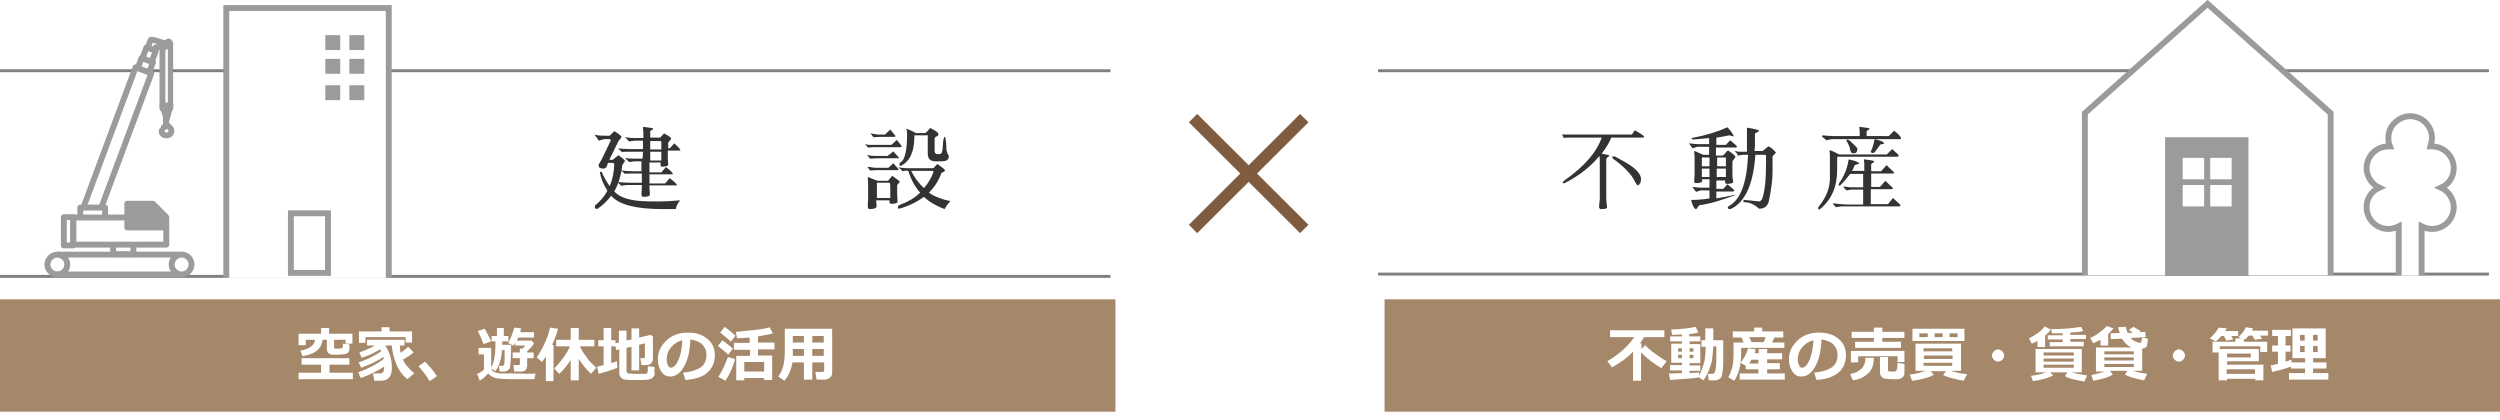 <?xml version="1.0" encoding="utf-8"?>
<!-- Generator: Adobe Illustrator 25.4.1, SVG Export Plug-In . SVG Version: 6.00 Build 0)  -->
<svg version="1.1" id="レイヤー_1" xmlns="http://www.w3.org/2000/svg" xmlns:xlink="http://www.w3.org/1999/xlink" x="0px"
	 y="0px" width="654px" height="110px" viewBox="0 0 654 110" style="enable-background:new 0 0 654 110;" xml:space="preserve">
<style type="text/css">
	.st0{fill:#A58769;}
	.st1{fill:#333333;}
	.st2{fill:none;stroke:#808080;stroke-width:0.772;stroke-miterlimit:10;}
	.st3{fill:#FFFFFF;stroke:#9B9B9B;stroke-width:1.544;}
	.st4{fill:#9B9B9B;}
	.st5{fill:#FFFFFF;}
	.st6{fill:#FFFFFF;stroke:#9B9B9B;stroke-width:1.544;stroke-linecap:round;stroke-linejoin:round;}
	.st7{fill:none;stroke:#9B9B9B;stroke-width:1.544;stroke-linecap:round;stroke-linejoin:round;}
	.st8{fill:#FFFFFF;stroke:#9B9B9B;stroke-width:1.39;stroke-linecap:round;stroke-linejoin:round;}
	.st9{fill:#9B9B9B;stroke:#9B9B9B;stroke-width:1.544;stroke-linecap:round;stroke-linejoin:round;}
	.st10{fill:none;stroke:#7F5C3F;stroke-width:3.089;stroke-miterlimit:10;}
</style>
<rect y="78.3" class="st0" width="291.8" height="29.4"/>
<rect x="362.2" y="78.3" class="st0" width="291.8" height="29.4"/>
<g>
	<path class="st1" d="M155.5,35.2c0.5,0.2,1.4,0.3,2.8,0.3l1.2,0l1.2-1.2c1.3,0.8,1.9,1.3,1.9,1.6l-0.8,1l-2.4,4.9h0.9l1.5-1.2
		c1.1,0.8,1.7,1.3,1.7,1.5l-0.7,1.1c-0.3,2.6-1,4.9-2.1,6.9c1.4,1.5,3.8,2.3,7.1,2.5c1.4,0.1,2.9,0.1,4.6,0.1s3.6-0.1,5.5-0.3
		c-0.8,1.1-1.1,1.9-1.1,2.3h-3.5c-7,0-11.5-1.2-13.4-3.5c-1,1.3-2.2,2.5-3.7,3.5c-0.4-0.1-0.6-0.2-0.6-0.5c0-0.1,0-0.3,0.1-0.5
		c1.3-1,2.4-2.3,3.2-3.8c-1.1-1.7-1.7-3.3-2-4.9l0.5-0.1c0.4,1.1,1.1,2.4,2.1,3.8c0.7-1.6,1.1-3.5,1.2-5.7c0-0.1-0.1-0.3-0.3-0.4
		l-1.4,0l0,0.1c-0.2,1-0.6,1.4-1.2,1.4c-0.8,0-1.2-0.3-1.2-0.8c0-0.1,0-0.3,0.1-0.4l0.7-1.2l2.4-5c0-0.1-0.1-0.2-0.3-0.3l-1.5,0
		l-1.4,0.4C156.3,36.2,155.9,35.8,155.5,35.2z M168.2,39.7h-4.3c-0.6,0-1,0-1.2,0.1l-1-1c0.9,0.1,1.9,0.2,2.9,0.2h3.6v-2.2h-2.2
		l-1.4,0.2l-1.1-1.1c1.3,0.2,2,0.2,2.4,0.2h2.4v-1.6l-0.1-1.1c0-0.1,0-0.2,0.2-0.2c1.7,0.2,2.5,0.3,2.5,0.5c0,0.1-0.1,0.2-0.4,0.3
		c-0.2,0.1-0.4,0.3-0.4,0.4v1.6h2.6l1-1.1c1.2,0.6,1.9,1.1,1.9,1.4l-0.8,1v1.5h0.4l1.2-1.3c1.1,1,1.6,1.6,1.6,1.8
		c0,0.1-0.2,0.1-0.5,0.1h-2.8v2l0.1,1.6c0,0.4-0.5,0.6-1.6,0.6c-0.3,0-0.4-0.2-0.4-0.5c0-0.4,0-0.6,0-0.6h-2.9v2.6h3.1l1.2-1.4
		c1.2,0.9,1.8,1.5,1.8,1.8c0,0.1-0.2,0.1-0.5,0.1h-5.6v2.4h4.1l1.2-1.4c1.3,1,1.9,1.6,1.9,1.8c0,0.1-0.1,0.1-0.2,0.1h-7v0.7
		c0.1,1,0.1,1.6,0.1,1.7c0,0.4-0.6,0.6-1.7,0.6c-0.3,0-0.4-0.2-0.5-0.6l0.1-1.8v-0.7h-3.8c-0.6,0-1.2,0.1-1.6,0.2l-1-1
		c0.9,0.1,2,0.2,3.2,0.2h3.2v-2.4h-2.8c-0.9,0-1.4,0-1.6,0.1l-1-0.9c0.9,0.1,2,0.2,3.2,0.2h2.1v-2.6H166l-1.4,0.2l-1.1-1.1
		c0.9,0.2,1.7,0.2,2.4,0.2h2.2L168.2,39.7z M173,39.1v-1.7c0-0.2,0-0.4-0.1-0.5h-2.8v2.2H173z M170.1,39.7V42h2.9v-2.3H170.1z"/>
	<path class="st1" d="M235.5,38.5h-7.1l-1.3,0.1l-0.8-0.9c0.4,0.1,0.8,0.2,1,0.2c0.3,0,0.5,0,0.7,0h5.2l1.4-1.3
		c0.8,1,1.3,1.6,1.3,1.7C235.9,38.4,235.7,38.5,235.5,38.5z M233.7,39.6l1.5,1.7c0,0.1-0.1,0.1-0.4,0.1h-5.3l-1.9,0.1l-0.8-1
		c0.6,0.2,1.4,0.3,2.2,0.3h3.2L233.7,39.6z M233.7,42.7l1.4,1.6c0,0.1-0.1,0.2-0.3,0.2h-5.3l-1.9,0.1l-0.7-1
		c1.2,0.2,1.9,0.3,2.3,0.3h3.2L233.7,42.7z M229.6,47.3h2.7l1.1-1.3c1.3,0.9,2,1.4,2,1.6l-0.7,0.8v2.4l0.1,2c0,0.3-0.5,0.5-1.4,0.5
		h-0.3c-0.3,0-0.4-0.2-0.4-0.5c0-0.1,0-0.3,0-0.4h-3.5c0.1,0.6,0.1,1.1,0.1,1.6c0,0.4-0.6,0.7-1.8,0.7c-0.3,0-0.4-0.2-0.5-0.6
		l0.1-2.3V48l-0.1-1.7L229.6,47.3z M232.9,33.9l1.4,1.7c0,0.1-0.1,0.1-0.3,0.2h-3.7l-1.8,0.1l-0.8-1c1.2,0.2,1.9,0.3,2.1,0.3h1.7
		L232.9,33.9z M232.7,47.8h-3.3c0,0.1,0,0.2,0,0.4v3.6h3.5v-3.3C232.8,48.1,232.8,47.9,232.7,47.8z M237.2,44.6l-1.1,0.2
		c-0.4-0.5-0.8-0.8-1.1-1h0.1c0.1,0,0.3,0,0.8,0.1c0.5,0.1,1.2,0.1,2.1,0.1h6.2l1-1.1c1.3,0.9,2,1.4,2,1.7c0,0.2-0.3,0.4-0.9,0.6
		c-0.7,2-1.8,3.7-3.3,5.2c1.6,1.1,3.5,1.8,5.6,2.2c-0.7,0.8-1.2,1.5-1.5,2.1c-2.1-0.8-3.9-1.8-5.4-3.2c-1.8,1.3-3.9,2.4-6.5,3.1
		c-0.2,0-0.3-0.1-0.3-0.4s0.2-0.5,0.5-0.6c2.1-0.8,3.9-1.8,5.3-3.2c-1.4-1.6-2.4-3.5-3.1-5.7H237.2z M242.8,35.6
		c0-0.1-0.1-0.2-0.1-0.2h-3.5v0.3c0,4-1.2,6.6-3.6,7.7c-0.2,0-0.3-0.1-0.3-0.4s0.1-0.4,0.2-0.5c1.2-0.5,1.8-3.1,1.8-7.6
		c0-0.2,0-0.5-0.1-0.7c0-0.2-0.1-0.4-0.1-0.4s0-0.1,0.1-0.1c0,0,0.3,0.1,0.8,0.3c0.5,0.2,1,0.5,1.6,0.8h2.4c0.2-0.1,0.5-0.3,0.8-0.7
		c0.3-0.4,0.5-0.6,0.6-0.6h0c1.4,0.7,2.1,1.2,2.1,1.6c0,0,0,0.1-0.1,0.3c-0.1,0.1-0.2,0.2-0.4,0.3c-0.3,0.1-0.5,0.3-0.5,0.6v3.1
		c0,0.6,0.2,0.9,0.7,0.9h0.6c0.5,0,0.7-0.5,0.8-1.5l0.1-1.6c0.1-0.9,0.3-1.4,0.4-1.4c0.2,0,0.3,0.5,0.4,1.4l0.1,2.1l0.3,1
		c0.2,0.2,0.3,0.3,0.3,0.5c0,0.2,0,0.3,0,0.4c-0.2,0.7-0.8,1-1.8,1h-1.7c-1.3,0-2-0.7-2-2V35.6z M238.3,44.6c0.9,1.8,2,3.3,3.4,4.6
		c1.1-1.2,1.9-2.6,2.5-4.2c0-0.1-0.1-0.2-0.1-0.3H238.3z"/>
</g>
<g>
	<path class="st1" d="M419,40.2c1.3,0.2,2,0.4,2,0.5c0,0.1-0.1,0.2-0.4,0.4s-0.4,0.4-0.4,0.5v10.6c0.1,1.1,0.2,1.7,0.2,2
		c0,0.4-0.5,0.5-1.6,0.5c-0.3,0-0.4-0.2-0.5-0.6l0.2-1.9V41.5l-0.1-0.7c-2.3,2.8-5.3,5.2-9.1,7.1c-0.3,0.1-0.5,0-0.5-0.1
		c0-0.2,0.2-0.4,0.6-0.7c5.1-3.6,8.3-7.3,9.6-11.1h-8.8c-0.4,0-0.8,0-1.1,0.1l-0.5-1c0.2,0.1,0.5,0.1,1.1,0.1h17.2
		c0.5-0.7,0.7-1.1,0.8-1.1c1.6,0.9,2.4,1.5,2.4,1.6c0,0.2-0.1,0.2-0.3,0.3h-8.3C421,37.3,420.2,38.6,419,40.2z M421.8,41.2
		c0-0.2,0-0.3,0.2-0.3s0.4,0,0.6,0.1l0.7,0.4c2.5,1.3,4.2,2.4,5.1,3.5c0.6,0.7,0.9,1.3,0.9,2c0,0.4-0.1,0.8-0.3,1.1
		c-0.2,0.3-0.4,0.5-0.5,0.5c-0.2,0-0.4-0.3-0.7-0.8c-0.9-2-2.9-4.1-6-6.3C421.9,41.4,421.8,41.3,421.8,41.2z"/>
	<path class="st1" d="M442.9,36.5c-0.2-0.1-0.4-0.2-0.4-0.3c0-0.1,0.2-0.2,0.6-0.2c3.1-0.6,6.1-1.5,8.8-2.7c1.1,1.2,1.6,2,1.6,2.3
		c0,0,0,0.1,0,0.1l-1.1-0.3c-0.9,0.2-2,0.4-3.4,0.6v1.9h2.5l1.1-1.2c1.1,0.9,1.7,1.4,1.8,1.6c0,0.2-0.2,0.3-0.5,0.3h-5v2.1h1.7
		c0.2-0.1,0.5-0.3,0.8-0.7c0.3-0.4,0.5-0.6,0.6-0.6h0.1c1.3,0.8,1.9,1.4,1.9,1.7l-0.8,1.1v3.9l0.2,1.5c0,0.3-0.6,0.5-1.7,0.5
		c-0.3,0-0.4-0.2-0.4-0.5c0-0.1,0-0.2,0-0.4h-2.3v2.2h1.8l1.1-1.2c1.1,0.9,1.7,1.4,1.8,1.6c0,0.2-0.2,0.3-0.5,0.3h-4.2v1.8
		c1.4-0.2,2.9-0.5,4.5-0.9L454,51c0,0,0,0,0,0c-3.4,1.3-6.5,2.3-9.5,2.7c-0.5,0.7-0.7,1-0.8,1c0,0-0.1,0-0.1,0
		c-0.5-0.2-0.9-1.1-1.2-2.4c1.4,0,3-0.1,4.8-0.4v-2.1h-2.3l-1.2,0.4l-1-1.3c1,0.1,1.8,0.2,2.4,0.2h2.1v-2.2h-2l0.1,0.5
		c0,0.3-0.6,0.5-1.7,0.5c-0.3,0-0.4-0.2-0.4-0.6l0.1-1.5v-5.1l-0.1-1v-0.1c0,0,0-0.1,0-0.1h0.1l2.3,1h1.5v-2.1h-3.1l-1.2,0.4l-1-1.3
		c1,0.1,1.8,0.2,2.4,0.2h2.9v-1.6C445.9,36.2,444.5,36.4,442.9,36.5z M447.2,46.3v-2.2h-2l0,2.2H447.2z M447.2,43.5v-2.3h-2v2.3
		H447.2z M449.1,43.5h2.4v-1.8c0-0.2,0-0.4-0.1-0.5h-2.2V43.5z M449.1,46.3h2.4v-2.2h-2.4V46.3z M457,38.3l0-2v-2.9
		c2.1,0.3,3.2,0.6,3.2,0.9l-1.1,0.6v1.6c0,1.1,0,2.1-0.1,3h2.1l1.5-1.2c0.5,0.1,1.1,0.6,2,1.6l-0.9,1c0,0.8,0,2.2,0,4.1
		c0,1.9-0.3,4.5-1,7.8c-0.4,1.2-1.2,1.8-2.5,1.8l-0.9-0.7c-0.8-0.6-1.8-1-3-1c-0.2-0.1-0.3-0.2-0.3-0.3c0-0.1,0.1-0.2,0.3-0.3
		l4.1,0.4c0,0,0.2-0.2,0.5-0.5c0.8-1.9,1.1-5.2,1.1-9.9c0-0.5,0-1,0-1.5c0-0.1-0.1-0.2-0.1-0.3l-0.6,0h-2.1
		c-0.5,7.7-2.7,12.5-6.5,14.2c0,0-0.1,0-0.3,0c-0.2,0-0.3-0.1-0.3-0.2c-0.1-0.1-0.1-0.2-0.1-0.3c0-0.1,0.1-0.2,0.3-0.3
		c3-1.6,4.7-6.1,5-13.4H456l-1.4,0.2c0-0.3-0.3-0.7-0.9-1.3c0,0,0.2,0.1,0.6,0.2c0.4,0.1,1.1,0.1,2.3,0.1h0.4
		C457,39,457,38.7,457,38.3z"/>
	<path class="st1" d="M478.7,40.4l-0.1-1.1v0c0,0,0,0,0.1,0c0,0,0.3,0.1,0.8,0.3s1,0.5,1.6,0.8h12.5l1.4-1.4c1.1,1,1.7,1.5,1.7,1.7
		s-0.2,0.3-0.5,0.3h-15.5c-0.1,0-0.1,0.2-0.1,0.6v2.9c0,4.4-1.5,7.8-4.6,10.3c-0.2,0-0.4-0.1-0.4-0.4c0-0.1,0.1-0.3,0.3-0.5
		c1.9-2.4,2.8-4.8,2.8-7.2V40.4z M496.9,36.4h-17.5c-0.4,0-0.9,0.1-1.6,0.3l-1.2-1l0.2-0.3c0.9,0.1,2,0.2,3.2,0.2h6.5v-1.2l-0.1-1.1
		v0c0-0.1,0.1-0.1,0.2-0.1c1.7,0.2,2.5,0.3,2.5,0.5c0,0.1-0.1,0.2-0.4,0.3c-0.2,0.1-0.4,0.3-0.4,0.4v1.2h5.8l1.4-1.4
		c1.2,0.9,1.8,1.6,1.8,2C497.4,36.3,497.2,36.4,496.9,36.4z M481.4,48.5c-0.1,0-0.2,0.1-0.3,0.1s-0.1-0.1-0.1-0.3
		c0-0.2,0.1-0.4,0.2-0.5c1.3-1.9,2.1-3.9,2.4-6.1c1.6,0.3,2.6,0.7,2.8,1.1l-1.2,0.4c-0.2,0.5-0.4,1-0.7,1.5h3.2v-1.9l-0.1-1v-0.1
		c0,0,0.1,0,0.2,0c0.2,0,0.6,0.1,1.4,0.2s1.1,0.2,1.1,0.4c0,0.1-0.1,0.2-0.4,0.3c-0.2,0.1-0.4,0.3-0.4,0.4v1.8h2.6l1.4-1.6
		c1.3,1.2,2,1.9,2,1.9c0,0.2-0.2,0.3-0.6,0.3h-5.4v3.5h2.3l1.4-1.6c1.3,1.2,2,1.9,2,1.9c0,0.2-0.2,0.3-0.6,0.3h-5.2v3.9
		c1.5,0,3,0,4.5,0l1.3-1.6c1.3,1.2,2,1.8,2,1.9c0,0.2-0.2,0.3-0.6,0.3h-14.9l-1.4,0.2c-0.5-0.5-0.8-0.8-0.8-0.9c0-0.1,0-0.1,0.1-0.1
		c0.1,0,0.4,0,0.9,0.1s1.4,0.1,2.6,0.2h4.3v-3.9h-3l-1.4,0.2l-0.7-0.8c0,0-0.1-0.1-0.1-0.1c0,0,0-0.1,0.1-0.1s0.4,0,0.9,0.1
		c0.5,0.1,1.3,0.1,2.5,0.1h1.7v-3.5H484C483.4,46.3,482.5,47.4,481.4,48.5z M483,36.7c0-0.1,0.1-0.2,0.3-0.2c0.1,0,0.3,0.1,0.6,0.3
		c1.3,1.2,2,1.9,2,2.1c0,0.8-0.3,1.2-0.9,1.2c-0.2,0-0.4,0-0.6-0.1c-0.2-0.1-0.4-0.6-0.6-1.7L483,36.7z M490.2,40
		c-0.1,0-0.2,0-0.4,0c-0.2,0-0.4-0.1-0.4-0.4c0-0.1,0.1-0.3,0.2-0.4c0.2-0.4,0.5-1.3,0.8-2.8c1.5,0.3,2.4,0.7,2.5,1.2l-1,0.2
		C491.2,38.8,490.7,39.5,490.2,40z"/>
</g>
<line class="st2" x1="290.5" y1="18.5" x2="0" y2="18.5"/>
<line class="st2" x1="651.1" y1="18.5" x2="360.5" y2="18.5"/>
<line class="st2" x1="0" y1="72.3" x2="290.5" y2="72.3"/>
<line class="st2" x1="651.1" y1="71.7" x2="360.5" y2="71.7"/>
<polyline class="st3" points="545.4,72 545.4,29.6 577.5,1 609.7,29.6 609.7,72 "/>
<g>
	<rect x="566.4" y="35.9" class="st4" width="21.8" height="36.3"/>
	<g>
		<rect x="571" y="41.3" class="st5" width="5.6" height="5.6"/>
		<rect x="578.2" y="41.3" class="st5" width="5.6" height="5.6"/>
		<rect x="571" y="48.4" class="st5" width="5.6" height="5.6"/>
		<rect x="578.2" y="48.4" class="st5" width="5.6" height="5.6"/>
	</g>
</g>
<polyline class="st3" points="101.7,72.7 101.7,2.1 59.2,2.1 59.2,72.7 "/>
<g>
	<rect x="85.1" y="9.2" class="st4" width="3.9" height="3.9"/>
	<rect x="91.4" y="9.2" class="st4" width="3.9" height="3.9"/>
	<rect x="85.1" y="15.4" class="st4" width="3.9" height="3.9"/>
	<rect x="91.4" y="15.4" class="st4" width="3.9" height="3.9"/>
	<rect x="85.1" y="22.3" class="st4" width="3.9" height="3.9"/>
	<rect x="91.4" y="22.3" class="st4" width="3.9" height="3.9"/>
</g>
<rect x="76.1" y="55.8" class="st3" width="9.7" height="15.6"/>
<g>
	<rect x="42.7" y="12.7" class="st5" width="1.6" height="14.7"/>
	<g>
		<path class="st6" d="M40.4,13.2l0.3-0.8c0,0,1.4-0.2,2.2-0.1c0.8,0.1,1.6-0.9,1.4-1.3c-0.2-0.4-0.5,0.1-0.9,0.3
			c-0.4,0.2-3.8-1.3-4-0.8c-0.3,0.6-0.8,2.4-0.8,2.4L40.4,13.2z"/>
		
			<rect x="29.1" y="18.8" transform="matrix(0.349 -0.937 0.937 0.349 5.141 47.625)" class="st6" width="15.5" height="2.6"/>
		
			<rect x="25.5" y="23.1" transform="matrix(0.349 -0.937 0.937 0.349 -0.227 49.003)" class="st6" width="19.2" height="3.2"/>
		<rect x="10.5" y="34.9" transform="matrix(0.349 -0.937 0.937 0.349 -14.852 52.756)" class="st6" width="40" height="4.4"/>
		<rect x="21" y="54.3" class="st6" width="6.5" height="5.8"/>
		<rect x="29.6" y="61.5" class="st6" width="5.3" height="5"/>
		<path class="st7" d="M43.4,30.7c0,0-0.1,1.2,0.1,1.7c0.4,0.8,1.8,1.1,1.2,2.4c-0.4,0.9-2.5,0.9-2.4-0.6"/>
		<line class="st7" x1="43.5" y1="32.6" x2="42.8" y2="33.4"/>
		<line class="st6" x1="42.5" y1="11.3" x2="42.5" y2="28.4"/>
		<line class="st8" x1="44.6" y1="11.3" x2="44.6" y2="28.4"/>
		<rect x="19.2" y="56.9" class="st6" width="24.3" height="7.1"/>
		<rect x="16.7" y="56.8" class="st6" width="2.4" height="7.4"/>
		<polygon class="st9" points="33.3,59.5 43.3,59.5 43.3,56.6 40,53.3 33.3,53.3 		"/>
		<polygon class="st6" points="44.6,27.6 43.6,31.2 42.5,27.6 		"/>
		<g>
			<path class="st6" d="M50.1,69.2c0,1.4-1.2,2.6-2.6,2.6c-1.4,0-2.6-1.2-2.6-2.6c0-1.4,1.2-2.6,2.6-2.6
				C49,66.6,50.1,67.8,50.1,69.2z"/>
			<path class="st6" d="M17.6,69.2c0,1.4-1.2,2.6-2.6,2.6s-2.6-1.2-2.6-2.6c0-1.4,1.2-2.6,2.6-2.6S17.6,67.8,17.6,69.2z"/>
			<line class="st7" x1="46.8" y1="71.8" x2="15.2" y2="71.8"/>
			<line class="st7" x1="15.2" y1="66.6" x2="46.8" y2="66.6"/>
		</g>
	</g>
</g>
<path class="st3" d="M627.5,72.1V59.2c-0.8,0.4-1.7,0.7-2.7,0.7c-3.1,0-5.7-2.5-5.7-5.7c0-2.3,1.3-4.2,3.3-5.1
	c-1.9-0.9-3.3-2.9-3.3-5.1c0-3.1,2.5-5.7,5.7-5.7c0.1,0,0.3,0,0.4,0c-0.3-0.7-0.4-1.4-0.4-2.2c0-1.6,0.6-3,1.7-4c1-1,2.4-1.7,4-1.7
	c3.1,0,5.7,2.5,5.7,5.7c0,0.8-0.2,1.5-0.4,2.2c0.1,0,0.3,0,0.4,0c3.1,0,5.7,2.5,5.7,5.7c0,2.3-1.3,4.2-3.3,5.1
	c1.9,0.9,3.3,2.9,3.3,5.1c0,3.1-2.5,5.7-5.7,5.7c-1,0-1.9-0.3-2.7-0.7v12.9"/>
<g>
	<line class="st10" x1="312.1" y1="30.9" x2="341.2" y2="59.9"/>
	<line class="st10" x1="341.2" y1="30.9" x2="312.1" y2="59.9"/>
</g>
<g>
	<g>
		<path class="st5" d="M92.3,99.2H78.1v-1.7H84v-2.1h-5.1v-1.7h12.5v1.7h-5.2v2.1h6.1V99.2z M84.4,88.9c-0.2,1.3-0.7,2.2-1.6,2.9
			c-0.9,0.7-2.1,1.1-3.7,1.4l-0.5-1.5c1.2-0.2,2-0.5,2.7-1s1-1,1.1-1.8H80v1.4h-1.9v-3H84v-1.5h2.1v1.5h6.1v2.6h-1.8v-1h-3v2
			c0,0.1,0,0.1,0.1,0.2c0.1,0.1,0.2,0.1,0.3,0.1s0.3,0,0.7,0c0.4,0,0.7,0,0.8-0.1c0.1,0,0.2-0.1,0.3-0.2s0.1-0.4,0.1-1l1.7,0.2v1.2
			c0,0.4-0.1,0.8-0.4,1c-0.2,0.2-0.7,0.4-1.3,0.4c-0.6,0-1,0.1-1.3,0.1c-0.9,0-1.6,0-1.9-0.1c-0.3-0.1-0.6-0.3-0.7-0.5
			c-0.2-0.2-0.3-0.5-0.3-0.9v-2.4H84.4z"/>
		<path class="st5" d="M100.5,95.9c-1.6,1.1-3.7,2.1-6.1,3l-0.7-1.5c2.8-1,5-2.2,6.7-3.5c0-0.2-0.1-0.4-0.1-0.5
			c-1.3,0.9-3.2,1.8-5.8,2.8l-0.7-1.4c2.2-0.7,4.2-1.7,5.9-2.9c0-0.1-0.1-0.3-0.3-0.5c-1.3,0.8-2.9,1.6-4.8,2.2L94,92.2
			c1.7-0.6,3-1.2,4.1-1.8H96v-1.5h9.8v1.5h-1.2c0,0.7,0.1,1.3,0.2,1.9c0.8-0.5,1.4-1.1,2-1.6l1.4,1.5c-0.5,0.5-1.5,1.1-2.8,1.9l0,0
			c0.2,0.4,0.5,1,1,1.6s1.2,1.3,2,1.9l-1.8,1.6c-1.2-0.9-2.2-2.2-2.9-3.9c-0.7-1.7-1.1-3.3-1.2-4.9h-1.7c1.2,1.9,1.7,3.7,1.7,5.6
			c0,0.5,0,1-0.1,1.4c-0.1,0.4-0.2,0.8-0.4,1.1c-0.2,0.3-0.4,0.5-0.7,0.7c-0.3,0.2-0.6,0.3-0.9,0.3c-0.3,0.1-0.9,0.1-1.7,0.1
			c-0.2,0-0.5,0-0.8,0l-0.3-1.9c0.9,0,1.5,0,1.8,0c0.3,0,0.5-0.1,0.8-0.3C100.4,97.1,100.5,96.6,100.5,95.9z M107.8,89.6h-1.7v-1.4
			H95.6v1.5h-1.7v-3h5.9v-1.1h2.1v1.1h5.9V89.6z"/>
		<path class="st5" d="M114.3,98.4l-1.9,1.3c-0.8-1.3-1.7-2.5-2.9-3.9l1.7-1.2C112.4,95.9,113.5,97.1,114.3,98.4z"/>
		<path class="st5" d="M140.1,97.7l-0.3,1.5c-0.1,0-0.2,0-0.3,0l-5,0c-2.3,0-3.9-0.1-4.9-0.3c-0.9-0.3-1.5-0.7-1.9-1.2l-1,1
			c-0.4,0.4-0.8,0.6-1.2,0.9l-0.7-1.8c0.6-0.2,1.2-0.6,1.8-1.1v-4h-1.4V91h3.3v5.1c0,0.3,0.1,0.5,0.2,0.7c0.1,0.2,0.3,0.4,0.6,0.5
			c0.2,0.1,0.5,0.2,0.9,0.3c0.4,0.1,0.7,0.1,1.1,0.1s1.5,0,3.4,0C137.4,97.8,139.3,97.8,140.1,97.7z M128.5,89.3l-2,0.7
			c-0.1-0.3-0.4-0.9-0.7-1.7c-0.4-0.8-0.6-1.4-0.8-1.7l1.8-0.6C127.1,86.5,127.7,87.6,128.5,89.3z M131.4,89.2l0,1h2.3
			c0,1.7,0,3.1-0.1,4.1c-0.1,1-0.1,1.6-0.2,1.9s-0.3,0.5-0.6,0.7c-0.3,0.2-0.6,0.3-0.9,0.3h-1.2l-0.2-1.5h0.9c0.1,0,0.2,0,0.3-0.1
			s0.1-0.2,0.2-0.3c0-0.2,0.1-0.5,0.1-1.2c0-0.6,0-1.5,0-2.5h-0.7c-0.1,2.3-0.7,4.1-1.7,5.5l-1.2-0.8c0.3-0.5,0.6-1.1,0.7-1.7
			c0.2-0.7,0.3-1.4,0.4-2.2s0.1-1.8,0.1-3.1h-1v-1.4h1.4v-2.1h1.8v2.1h1.2v1.4H131.4z M137.8,96c0,0.4-0.1,0.7-0.4,0.9
			c-0.3,0.2-0.6,0.3-1.1,0.3h-1.8l-0.2-1.7h1.3c0.3,0,0.4-0.1,0.4-0.3v-1.5h-1.9v-1.5h1.9v-1h0.7c0.3-0.3,0.5-0.5,0.7-0.8h-2.6v-0.7
			c-0.2,0.2-0.3,0.5-0.5,0.7l-1.4-0.7c0.3-0.4,0.6-1,0.9-1.8c0.3-0.8,0.6-1.6,0.7-2.2l1.8,0.2c-0.1,0.3-0.1,0.7-0.2,1h3.6v1.4h-4.1
			c-0.1,0.3-0.3,0.5-0.4,0.8h3.8l0.7,0.7c-0.3,0.6-0.9,1.3-1.8,2.1v0.3h1.7v1.5h-1.7V96z"/>
		<path class="st5" d="M144.9,99.7h-2.1v-6.5c-0.3,0.5-0.6,1-1,1.5l-1.4-1.2c0.5-0.7,1.2-1.8,1.9-3.3s1.3-3,1.6-4.5l2.1,0.3
			c-0.4,1.5-0.9,2.9-1.6,4.2l0.4,0V99.7z M149.3,94.2c-1,1.5-2,2.7-3,3.6l-1.3-1.4c1.9-2,3.3-3.9,4.1-5.8h-3.6v-1.7h3.8v-3.1h2.1
			v3.1h4.1v1.7h-3.8c0.3,0.6,0.6,1.2,1,1.8c0.4,0.6,0.9,1.2,1.3,1.8c0.5,0.6,1.1,1.2,2,2l-1.4,1.6c-1.2-1.1-2.2-2.4-3.2-3.9v5.6
			h-2.1V94.2z"/>
		<path class="st5" d="M171.3,97.6c0,0.3-0.1,0.6-0.2,0.8c-0.2,0.2-0.4,0.4-0.6,0.6c-0.3,0.1-0.6,0.2-0.9,0.3
			c-0.3,0-0.8,0.1-1.4,0.1s-1.2,0-1.7,0c-0.6,0-1.2,0-1.8,0c-0.6,0-1-0.1-1.3-0.1s-0.4-0.2-0.7-0.3c-0.2-0.2-0.4-0.3-0.5-0.6
			c-0.1-0.2-0.2-0.5-0.2-0.8v-6.2l-0.8,0.2l-0.2-1h-1.1v4.4c0.5-0.2,1-0.3,1.5-0.5l0.1,1.7c-0.7,0.3-2.3,0.9-4.9,1.6l-0.4-1.9
			c0.5-0.1,1.1-0.2,1.7-0.4v-4.9h-1.4v-1.6h1.4v-3.2h2v3.2h1.1v0.8l0.9-0.2v-3.1h2v2.6l1.3-0.3v-2.9h2v2.4l3-0.7l0.6,0.4v5.9
			c0,0.5-0.2,0.9-0.5,1.2c-0.3,0.3-0.8,0.4-1.3,0.4h-1.2l-0.3-1.8h0.8c0.3,0,0.4-0.1,0.4-0.3v-3.6l-1.5,0.4v6.7h-2v-6.2l-1.3,0.3
			v6.1c0,0.3,0.2,0.5,0.5,0.6c0.7,0,1.3,0.1,2,0.1c0.4,0,0.9,0,1.5,0l1,0c0.1,0,0.2,0,0.3-0.1c0.1-0.1,0.1-0.2,0.2-0.3
			c0-0.1,0.1-0.7,0.1-1.6l1.7,0.2V97.6z"/>
		<path class="st5" d="M179.3,99.4l-0.6-1.9c2-0.2,3.6-0.7,4.6-1.4c1-0.7,1.5-1.8,1.5-3.2c0-1.2-0.4-2.1-1.1-2.8
			c-0.7-0.7-1.8-1.1-3.1-1.3c-0.1,2.9-0.6,5.2-1.6,7s-2.2,2.7-3.7,2.7c-1,0-1.7-0.4-2.3-1.3s-0.9-1.9-0.9-3.1v-0.2
			c0-1.8,0.7-3.3,2.1-4.7c1.4-1.4,3.2-2.1,5.4-2.2h0.3c2.1,0,3.8,0.5,5.1,1.6c1.3,1,2,2.5,2,4.3c0,2-0.7,3.5-2,4.6
			C183.8,98.6,181.9,99.2,179.3,99.4z M178.5,89c-1.2,0.3-2.1,0.9-2.9,1.8c-0.8,0.9-1.2,2-1.2,3.1c0,0.6,0.1,1.1,0.3,1.6
			c0.2,0.5,0.5,0.7,0.8,0.7c0.7,0,1.4-0.7,2-2.1C178.1,92.8,178.4,91.1,178.5,89z"/>
		<path class="st5" d="M191.7,91.2l-1.2,1.6c-0.7-0.7-1.7-1.5-2.7-2.3L189,89C190.1,89.9,191.1,90.6,191.7,91.2z M192.3,93.9
			c-0.2,0.8-0.5,1.7-1,2.9c-0.5,1.1-1,2-1.5,2.8l-1.9-1c0.5-0.7,1-1.6,1.5-2.7s0.8-1.9,1-2.5L192.3,93.9z M192.4,87.8l-1.2,1.6
			c-0.8-0.8-1.7-1.5-2.8-2.4l1.2-1.5C191,86.6,191.9,87.3,192.4,87.8z M199.9,98.9h-5.2v0.6h-2.1v-6.4h3.6v-1.6H192v-1.8h4.1v-1.4
			c-0.4,0-1.5,0.1-3.3,0.2l-0.3-1.7c0.6,0,1.3-0.1,2.1-0.2l2.1-0.2c0.6-0.1,1.1-0.1,1.7-0.2l1.3-0.2c0.3-0.1,0.6-0.1,0.9-0.2
			c0.3-0.1,0.5-0.1,0.7-0.2l0.9,1.6c-0.9,0.3-2.2,0.5-3.9,0.8v1.6h4.3v1.8h-4.3v1.6h3.7v6.4h-2.1V98.9z M194.7,97.2h5.2v-2.5h-5.2
			V97.2z"/>
		<path class="st5" d="M215.5,94.8h-3v4.5h-2.2v-4.5h-3c-0.3,1.9-1,3.5-2.1,4.8l-1.6-1.1c1.2-1.6,1.7-3.7,1.7-6.4v-6.1h12.4v11.6
			c0,0.5-0.2,0.8-0.6,1.2c-0.4,0.3-0.8,0.5-1.3,0.5h-2.2l-0.3-2h1.8c0.3,0,0.5-0.1,0.5-0.4V94.8z M207.4,93.1h2.9v-1.8h-2.9V92
			C207.4,92.3,207.4,92.7,207.4,93.1z M210.3,87.9h-2.9v1.7h2.9V87.9z M215.5,89.6v-1.7h-3v1.7H215.5z M212.5,93.1h3v-1.8h-3V93.1z"
			/>
	</g>
</g>
<g>
	<g>
		<path class="st5" d="M429.4,99.6h-2.2V92c-1.5,1.6-3.3,2.9-5.5,4.1l-1.2-1.6c3-1.8,5.4-3.9,7-6.3h-6.3v-1.8h14.2v1.8h-5.3
			c-0.3,0.5-0.7,1.1-1.1,1.6h0.4v1.5l1-1c0.5,0.6,1.3,1.3,2.4,2.1c1.1,0.8,2.1,1.5,3.2,2.1l-1.4,1.8c-1.9-1.1-3.7-2.5-5.3-4.1V99.6z
			"/>
		<path class="st5" d="M444.4,98.7c-0.5,0.2-3,0.4-7.5,0.7l-0.3-1.7c0.6,0,1.7,0,3.4-0.1v-0.7h-3.1v-1.4h3.1v-0.6h-2.8v-5h2.8v-0.6
			h-3.1V88h3.1v-0.5c-0.8,0-1.7,0.1-2.6,0.1l-0.2-1.4c2.9-0.1,5-0.4,6.4-0.7l0.7,1.5c-0.5,0.1-1.3,0.3-2.4,0.4V88h2.9v1.3H442V90
			h2.8v5H442v0.6h2.8v1.4H442v0.6c1.3-0.1,2.2-0.1,2.5-0.2v0.9c0.2-0.4,0.6-1.2,1-2.5c0.5-1.3,0.7-3,0.7-5.1h-1.1v-1.7h1v-3.1h2.1
			v3.1h2.6v4.8c0,0.9,0,1.7-0.1,2.7s-0.2,1.5-0.3,1.9c-0.1,0.3-0.3,0.6-0.7,0.8s-0.7,0.3-1.1,0.3h-1.6l-0.2-1.7h1.1
			c0.3,0,0.5-0.1,0.6-0.3c0.2-0.2,0.3-0.7,0.4-1.5c0.1-0.8,0.1-1.7,0.1-2.7l0-2.7h-0.8c-0.1,1.5-0.2,2.6-0.3,3.4
			c-0.1,0.8-0.4,1.7-0.8,2.7c-0.4,1.1-0.9,2-1.5,2.8L444.4,98.7z M440,91.1h-1V92h1V91.1z M440,92.8h-1v0.9h1V92.8z M443,92v-0.9h-1
			V92H443z M443,93.7v-0.9h-1v0.9H443z"/>
		<path class="st5" d="M466.7,91h-11.2v1.1c0,1.7-0.2,3.2-0.5,4.5c-0.4,1.3-0.8,2.3-1.3,3l-1.6-0.9c0.4-0.6,0.7-1.4,1-2.4
			c0.3-1,0.4-2.3,0.4-3.9v-2.8h2.6l-0.5-1.3h-2.3v-1.6h5.6v-1h2.1v1h5.5v1.6h-2.3l-0.6,1.3h3.2V91z M466.8,99.3h-11.7v-1.6h4.9v-1.1
			h-3.3v-0.9l-1.4-0.8c0.9-1.1,1.6-2.3,2-3.8l2,0.3c-0.1,0.3-0.2,0.7-0.3,1h1.1v-1.1h2.2v1.1h3.9v1.6h-3.9v1h3.3v1.6h-3.3v1.1h4.6
			V99.3z M458.2,94.1c-0.2,0.3-0.4,0.6-0.6,1h2.4v-1H458.2z M458.2,89.5h3.2l0.5-1.3h-4.3L458.2,89.5z"/>
		<path class="st5" d="M475.2,99.4l-0.6-1.9c2-0.2,3.6-0.7,4.6-1.4c1-0.7,1.5-1.8,1.5-3.2c0-1.2-0.4-2.1-1.1-2.8
			c-0.7-0.7-1.8-1.1-3.1-1.3c-0.1,2.9-0.6,5.2-1.6,7s-2.2,2.7-3.7,2.7c-1,0-1.7-0.4-2.3-1.3s-0.9-1.9-0.9-3.1v-0.2
			c0-1.8,0.7-3.3,2.1-4.7c1.4-1.4,3.2-2.1,5.4-2.2h0.3c2.1,0,3.8,0.5,5.1,1.6c1.3,1,2,2.5,2,4.3c0,2-0.7,3.5-2,4.6
			S477.7,99.2,475.2,99.4z M474.4,89c-1.2,0.3-2.1,0.9-2.9,1.8c-0.8,0.9-1.2,2-1.2,3.1c0,0.6,0.1,1.1,0.3,1.6
			c0.2,0.5,0.5,0.7,0.8,0.7c0.7,0,1.4-0.7,2-2.1C473.9,92.8,474.3,91.1,474.4,89z"/>
		<path class="st5" d="M490.2,93.7c0,1.7-0.5,3.1-1.5,4c-1,0.9-2.3,1.6-4,1.8l-0.7-1.7c0.8-0.1,1.4-0.3,1.9-0.6c0.5-0.3,1-0.6,1.3-1
			s0.5-0.8,0.6-1.1s0.2-0.8,0.2-1.5H490.2z M498.3,94.7h-1.9v-1.5h-10.3v1.6h-1.9v-3h14V94.7z M498.2,88.4h-5.8v1h4.9V91h-12v-1.6
			h4.9v-1h-5.8v-1.6h5.8v-1.1h2.2v1.1h5.8V88.4z M498.2,97.6c0,0.5-0.2,0.8-0.5,1.1c-0.3,0.3-0.8,0.5-1.4,0.5l-0.7,0
			c-0.2,0-0.4,0-0.6,0c-1.1,0-1.8-0.1-2.1-0.2c-0.3-0.1-0.6-0.3-0.8-0.6c-0.2-0.3-0.3-0.6-0.3-1v-4h2.1v3.4c0,0.2,0.1,0.3,0.2,0.3
			c0.1,0.1,0.5,0.1,1,0.1c0.5,0,0.7,0,0.8-0.1s0.2-0.1,0.2-0.2c0.1-0.1,0.1-0.3,0.2-0.6c0-0.3,0.1-0.8,0.1-1.4l1.8,0.3V97.6z"/>
		<path class="st5" d="M505.9,98c-0.6,0.4-1.4,0.7-2.5,1c-1.1,0.3-2.1,0.5-3.2,0.6l-0.6-1.6c1.5-0.2,2.9-0.5,4.1-1h-2.6v-7.1H513V97
			h-2.7c1.1,0.4,2.6,0.7,4.3,0.9l-0.9,1.7c-2.7-0.5-4.5-1-5.4-1.5l0.8-1h-4.1L505.9,98z M513.9,89.2h-13.6V86h13.6V89.2z
			 M504.3,88.2v-1h-2.2v1H504.3z M510.7,91.9v-0.8h-7.5v0.8H510.7z M503.3,93.9h7.5V93h-7.5V93.9z M510.7,94.9h-7.5v0.8h7.5V94.9z
			 M506.1,87.2v1h2.1v-1H506.1z M512.1,88.2v-1H510v1H512.1z"/>
		<path class="st5" d="M524.3,93c0,0.4-0.2,0.8-0.5,1.1c-0.3,0.3-0.7,0.5-1.1,0.5c-0.4,0-0.8-0.2-1.1-0.5c-0.3-0.3-0.5-0.7-0.5-1.1
			c0-0.4,0.2-0.8,0.5-1.1s0.7-0.5,1.1-0.5c0.4,0,0.8,0.2,1.1,0.5S524.3,92.6,524.3,93z"/>
		<path class="st5" d="M535,90.8h-2v-1.6c-0.5,0.3-1,0.5-1.5,0.7l-0.7-1.4c1-0.5,1.8-1,2.6-1.6c0.8-0.6,1.2-1.1,1.5-1.5l1.6,0.8
			c-0.3,0.5-0.8,1-1.5,1.6V90.8z M537.1,98.2c-0.5,0.3-1.2,0.6-2.3,0.9c-1.1,0.3-2.1,0.5-3,0.6l-0.5-1.4c1.3-0.1,2.6-0.4,4-0.9h-2.8
			v-6.1h12.1v6.1h-2.7c1.1,0.3,2.5,0.6,4.1,0.8l-0.7,1.6c-2.5-0.4-4.2-0.8-5.1-1.4l0.6-1h-4.5L537.1,98.2z M542.5,93v-0.8h-7.9V93
			H542.5z M534.6,94.6h7.9v-0.8h-7.9V94.6z M542.5,95.4h-7.9v0.8h7.9V95.4z M545.2,90.6h-9v-1.1h3.4v-0.7h-3.9v-1.1h3.9v-0.5
			c-0.9,0-1.8,0-2.8,0l-0.2-1.1c2.9,0,5.5-0.2,7.8-0.6l0.6,1.1c-0.8,0.2-1.9,0.3-3.4,0.4v0.6h4.1v1.1h-4.1v0.7h3.5V90.6z"/>
		<path class="st5" d="M551.5,90.4h-2v-1.5c-0.7,0.3-1.3,0.6-1.9,0.9l-0.8-1.4c0.7-0.3,1.5-0.7,2.4-1.4s1.5-1.2,1.9-1.7l1.8,0.6
			c-0.6,0.7-1.1,1.2-1.4,1.5V90.4z M552.7,98c-0.5,0.3-1.3,0.7-2.4,1c-1.1,0.3-2,0.5-2.7,0.6l-0.5-1.5c1.1-0.2,2.3-0.5,3.5-0.9h-2.3
			v-6.3h9.3c-1.1-0.5-1.9-1.3-2.5-2.3l-2.9,0.1l-0.1-1.5l2.4-0.1c-0.1-0.4-0.2-0.9-0.4-1.5l2-0.1c0.1,0.6,0.3,1.1,0.5,1.6L558,87
			l-1.1-0.7l1.2-0.8l1.9,1.1l-0.4,0.3l1.6-0.1l0.1,1.4l-3.9,0.2c0.3,0.4,0.7,0.7,1.2,0.9s0.8,0.4,1.1,0.4c0.3,0,0.4-0.1,0.5-0.4
			c0-0.1,0.1-0.4,0.2-1l1.5,0.3c-0.1,1-0.2,1.7-0.3,2c-0.2,0.3-0.6,0.5-1.2,0.6v5.8H558c1.2,0.4,2.4,0.6,3.7,0.8l-0.8,1.7
			c-2.6-0.5-4.2-1-5-1.5l0.6-1H552L552.7,98z M558.2,92.7v-0.8h-7.7v0.8H558.2z M550.5,94.3h7.7v-0.8h-7.7V94.3z M558.2,95.2h-7.7
			V96h7.7V95.2z"/>
		<path class="st5" d="M571.6,93c0,0.4-0.2,0.8-0.5,1.1c-0.3,0.3-0.7,0.5-1.1,0.5c-0.4,0-0.8-0.2-1.1-0.5c-0.3-0.3-0.5-0.7-0.5-1.1
			c0-0.4,0.2-0.8,0.5-1.1s0.7-0.5,1.1-0.5c0.4,0,0.8,0.2,1.1,0.5S571.6,92.6,571.6,93z"/>
		<path class="st5" d="M582.5,85.9c-0.1,0.2-0.2,0.5-0.4,0.7h3.4v1.3h-1.8l0.5,0.9l-1.8,0.3l-0.6-1.2h-0.7c-0.4,0.5-0.9,1-1.5,1.4
			l-1.5-0.8c0.9-0.8,1.7-1.7,2.3-2.8L582.5,85.9z M589.4,85.9l-0.3,0.6h4.2v1.3h-2.1l0.6,0.8l-1.9,0.3l-0.7-1.1h-0.9
			c-0.4,0.4-0.7,0.7-1,1l-0.3-0.1v0.7h6.1v2.7h-1.8v-1.5h-10.6v0.7h10.2v3.2h-8.3v0.9h9.5v4.1h-2.1v-0.4h-7.4v0.4h-2.2v-7.3h-1.6
			v-2.8h6v-0.9h1.6l-0.8-0.3c0.7-0.8,1.1-1.2,1.3-1.5c0.1-0.2,0.4-0.6,0.6-1.1L589.4,85.9z M588.8,93.5v-1h-6.2v1H588.8z
			 M589.9,97.8v-1.2h-7.4v1.2H589.9z"/>
		<path class="st5" d="M599.3,95.9c-1.2,0.5-2.8,0.9-4.9,1.4l-0.4-1.7l1.9-0.4V92h-1.5v-1.6h1.5v-2.5h-1.5v-1.6h4.9v1.6h-1.4v2.5
			h1.3V92h-1.3v2.6c0.6-0.2,1.1-0.3,1.5-0.5l0.1,0.7h3.5v-1.1h-3.3v-7.8h8.7v7.8h-3.3v1.1h3.5v1.6h-3.5v1.2h4v1.7h-10.3v-1.7h4.2
			v-1.2h-3.7V95.9z M601.7,89.1h1.2v-1.5h-1.2V89.1z M602.9,90.5h-1.2v1.6h1.2V90.5z M605.1,89.1h1.2v-1.5h-1.2V89.1z M606.3,90.5
			h-1.2v1.6h1.2V90.5z"/>
	</g>
</g>
</svg>
